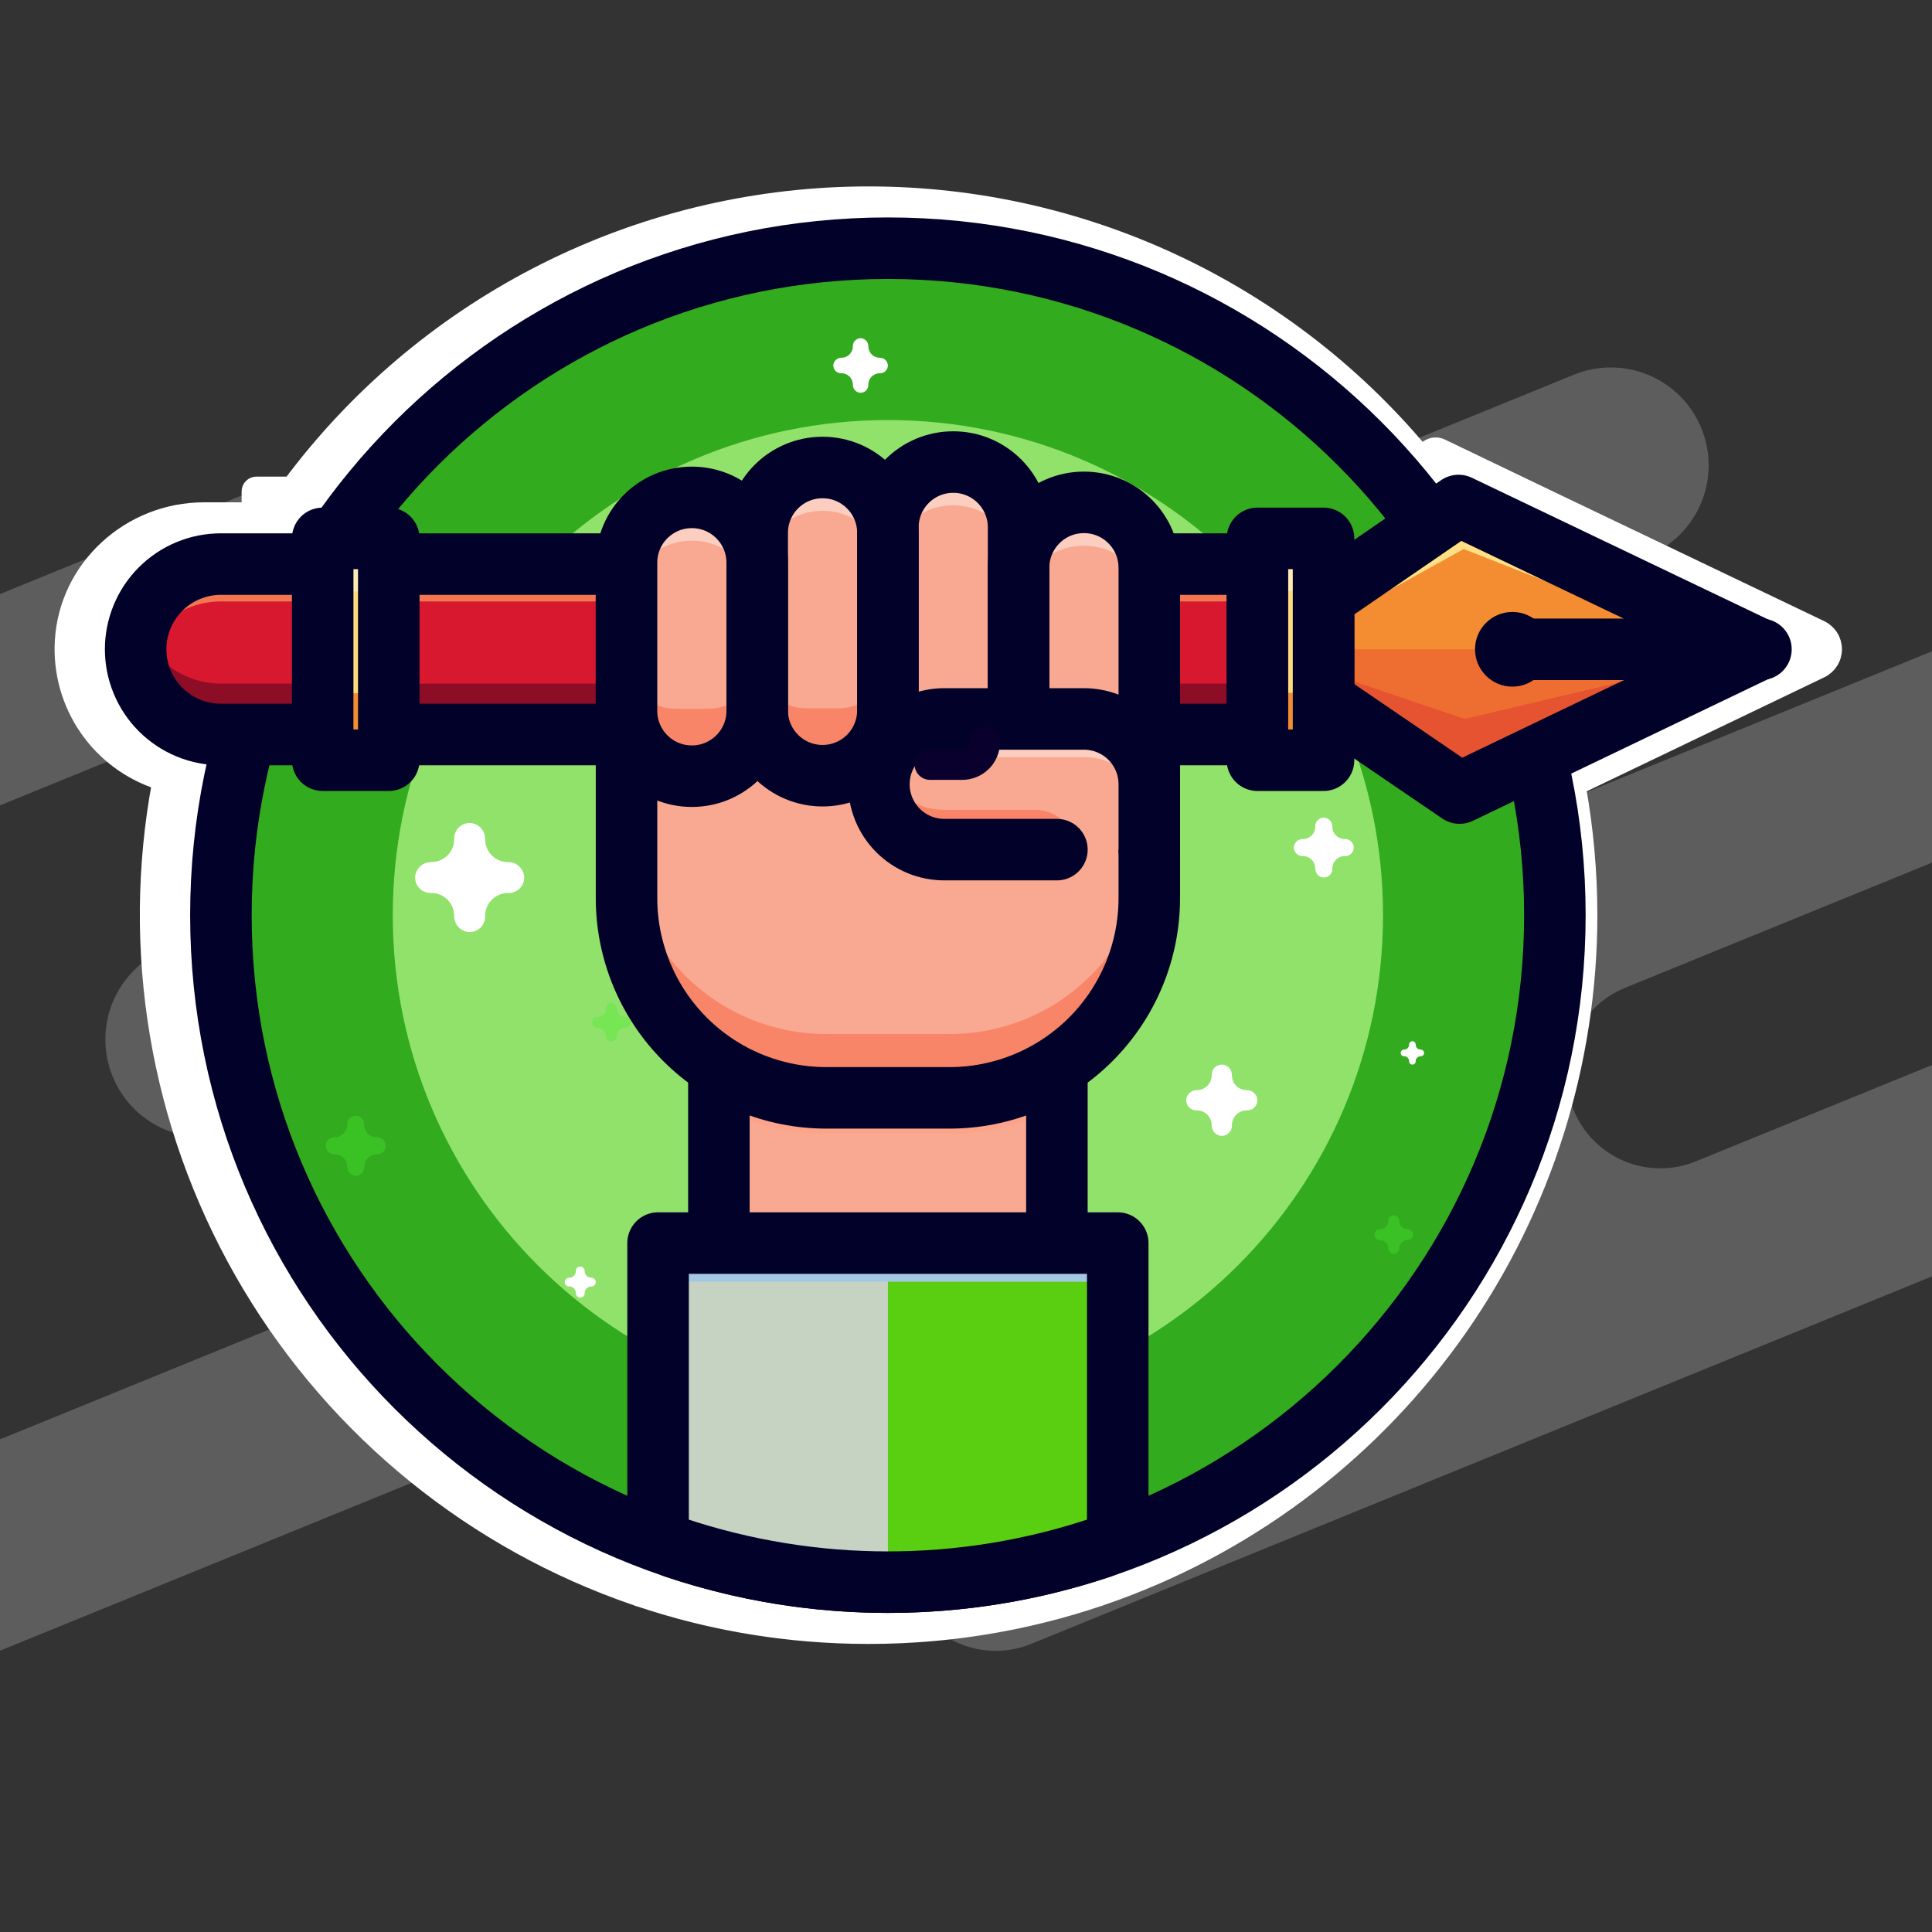 <?xml version="1.0" encoding="UTF-8" standalone="no"?>
<!-- Created with Inkscape (http://www.inkscape.org/) -->

<svg
   width="400"
   height="400"
   viewBox="0 0 400 400"
   version="1.1"
   id="svg5"
   xmlns="http://www.w3.org/2000/svg"
   xmlns:svg="http://www.w3.org/2000/svg">
  <rect x="0" y="0" width="400" height="400" fill="#333333" stroke="none"/>
  <defs
     id="defs2" />
  <g
     id="layer1"
     style="display:inline">
    <g
       style="fill:none"
       id="g2616"
       transform="matrix(1.592,0,0,1.592,-72,38.598)">
      <g
         style="mix-blend-mode:overlay"
         opacity="0.21"
         id="g2375">
        <path
           d="m 341.097,56.577 -0.406,-0.996 c -0.604,-1.482 -1.495,-2.83 -2.62,-3.968 -1.126,-1.138 -2.465,-2.043 -3.94,-2.663 -1.475,-0.62 -3.058,-0.944 -4.659,-0.953 -1.6,-0.009 -3.187,0.298 -4.669,0.903 l -120.4,49.115 c -3.124,1.274 -6.627,1.255 -9.737,-0.053 -3.111,-1.308 -5.575,-3.798 -6.85,-6.922 -1.274,-3.124 -1.255,-6.627 0.053,-9.738 1.308,-3.111 3.798,-5.574 6.922,-6.849 l 64.73,-26.407 c 3.124,-1.275 5.614,-3.739 6.922,-6.849 1.308,-3.11 1.327,-6.613 0.053,-9.737 -1.275,-3.124 -3.739,-5.614 -6.849,-6.922 -3.111,-1.308 -6.613,-1.327 -9.738,-0.053 l -118.58,48.37 c -3.124,1.274 -6.626,1.255 -9.737,-0.053 -3.11,-1.308 -5.574,-3.798 -6.849,-6.922 -1.274,-3.124 -1.255,-6.627 0.053,-9.738 1.308,-3.111 3.797,-5.574 6.922,-6.849 l 31.113,-12.692 c 3.124,-1.275 5.614,-3.739 6.922,-6.849 1.308,-3.111 1.327,-6.613 0.052,-9.738 -1.275,-3.124 -3.738,-5.614 -6.849,-6.922 -3.11,-1.308 -6.613,-1.327 -9.737,-0.053 L 9.369,67.639 c -3.124,1.275 -5.614,3.739 -6.922,6.849 -1.308,3.11 -1.327,6.613 -0.053,9.737 1.275,3.124 3.739,5.614 6.849,6.922 3.11,1.308 6.613,1.327 9.737,0.053 L 71.841,69.636 c 3.124,-1.274 6.627,-1.255 9.737,0.053 3.111,1.308 5.574,3.798 6.849,6.922 1.274,3.124 1.255,6.627 -0.053,9.737 -1.308,3.11 -3.798,5.574 -6.922,6.849 l -14.608,5.959 c -3.124,1.275 -5.614,3.739 -6.922,6.849 -1.308,3.111 -1.327,6.613 -0.053,9.738 1.275,3.124 3.738,5.614 6.849,6.922 3.111,1.308 6.613,1.327 9.738,0.052 L 133.204,99.567 c 3.124,-1.274 6.627,-1.255 9.737,0.053 3.111,1.308 5.574,3.798 6.849,6.922 1.274,3.125 1.255,6.627 -0.053,9.737 -1.308,3.111 -3.797,5.574 -6.921,6.85 L 7.917,178.168 c -3.124,1.275 -5.614,3.739 -6.922,6.849 -1.308,3.111 -1.327,6.613 -0.053,9.737 1.275,3.125 3.739,5.614 6.849,6.922 3.11,1.308 6.613,1.327 9.737,0.053 L 199.673,127.431 c 1.482,-0.604 3.068,-0.911 4.669,-0.902 1.6,0.008 3.183,0.332 4.659,0.952 1.475,0.621 2.813,1.526 3.939,2.664 1.126,1.137 2.016,2.486 2.62,3.968 0.605,1.482 0.912,3.068 0.903,4.669 -0.009,1.6 -0.332,3.183 -0.953,4.658 -0.62,1.476 -1.525,2.814 -2.663,3.94 -1.138,1.126 -2.486,2.016 -3.968,2.62 l -39.174,15.979 c -1.482,0.605 -2.83,1.495 -3.968,2.621 -1.138,1.125 -2.043,2.464 -2.663,3.939 -0.621,1.476 -0.944,3.059 -0.953,4.659 -0.009,1.601 0.298,3.187 0.903,4.669 l 0.406,0.996 c 0.604,1.482 1.495,2.831 2.62,3.968 1.126,1.138 2.464,2.043 3.94,2.663 1.475,0.621 3.058,0.945 4.658,0.953 1.601,0.009 3.187,-0.298 4.669,-0.902 L 306.3,137.744 c 1.482,-0.604 2.83,-1.495 3.968,-2.62 1.138,-1.126 2.043,-2.464 2.663,-3.94 0.62,-1.475 0.944,-3.058 0.953,-4.658 0.008,-1.601 -0.298,-3.187 -0.903,-4.669 l -0.406,-0.996 c -0.604,-1.482 -1.495,-2.831 -2.62,-3.969 -1.126,-1.137 -2.464,-2.042 -3.94,-2.663 -1.475,-0.62 -3.058,-0.944 -4.658,-0.953 -1.601,-0.008 -3.187,0.299 -4.669,0.903 l -30.929,12.617 c -1.482,0.604 -3.068,0.911 -4.669,0.902 -1.6,-0.008 -3.183,-0.332 -4.658,-0.952 -1.476,-0.621 -2.814,-1.526 -3.94,-2.664 -1.125,-1.137 -2.016,-2.486 -2.62,-3.968 -0.605,-1.481 -0.911,-3.068 -0.903,-4.668 0.009,-1.601 0.333,-3.184 0.953,-4.659 0.621,-1.475 1.526,-2.814 2.663,-3.939 1.138,-1.126 2.487,-2.016 3.968,-2.621 l 77.863,-31.763 c 1.482,-0.604 2.83,-1.495 3.968,-2.62 1.138,-1.125 2.043,-2.464 2.663,-3.939 0.62,-1.475 0.944,-3.058 0.953,-4.659 0.008,-1.6 -0.298,-3.187 -0.903,-4.669 z"
           fill="#ffffff"
           id="path2373" />
      </g>
      <path
         d="m 158.187,188.55 c -0.684,0 -1.365,-0.008 -2.045,-0.023 l -0.983,-0.03 c -0.346,-0.01 -0.692,-0.022 -1.037,-0.035 l -1.326,-0.069 -0.689,-0.04 -1.369,-0.098 -0.634,-0.052 c -0.311,-0.027 -0.953,-0.088 -0.953,-0.088 l -0.583,-0.054 -1.534,-0.172 c -0.206,-0.024 -0.41,-0.047 -0.618,-0.074 0,0 -0.958,-0.126 -1.211,-0.161 -0.304,-0.042 -0.623,-0.088 -0.942,-0.136 l -0.505,-0.074 -0.519,-0.083 c -0.376,-0.059 -0.747,-0.124 -1.118,-0.188 l -0.558,-0.094 -0.239,-0.045 c -0.422,-0.077 -0.8,-0.151 -1.177,-0.224 l -0.938,-0.185 c -0.303,-0.062 -0.586,-0.124 -0.865,-0.185 l -1.183,-0.261 c 0,0 -1.539,-0.365 -1.667,-0.398 l -1.868,-0.484 -1.894,-0.535 c 0,0 -1.407,-0.425 -1.574,-0.477 0,0 -1.557,-0.503 -1.695,-0.548 l -0.323,-0.091 -0.176,-0.079 -0.041,-0.014 c -0.411,-0.14 -0.815,-0.284 -1.219,-0.428 l -0.302,-0.108 c -0.18,-0.063 -0.36,-0.126 -0.54,-0.192 C 105.051,175.162 87.624,160.38 76.668,141.098 65.713,121.816 61.936,99.278 66.008,77.477 62.163,76.264 58.833,73.806 56.541,70.489 54.25,67.173 53.128,63.188 53.353,59.163 c 0.538,-9.643 8.742,-17.081 18.403,-17.081 h 5.892 v -2.418 c 0,-0.246 0.098,-0.481 0.271,-0.655 0.174,-0.174 0.409,-0.271 0.655,-0.271 h 4.423 C 91.456,27.387 102.374,18.099 114.934,11.57 127.493,5.041 141.367,1.441 155.516,1.038 c 14.15,-0.403 28.206,2.403 41.116,8.207 12.911,5.804 24.339,14.456 33.429,25.306 l 0.88,-0.6 c 0.255,-0.174 0.552,-0.278 0.861,-0.301 0.308,-0.023 0.618,0.035 0.897,0.168 l 14.432,6.926 34.913,16.697 c 0.517,0.248 0.954,0.638 1.26,1.124 0.305,0.486 0.468,1.048 0.468,1.621 0,0.574 -0.161,1.136 -0.466,1.622 -0.305,0.486 -0.741,0.876 -1.258,1.125 l -31.578,15.154 c 0.991,5.507 1.49,11.091 1.491,16.687 0,19.203 -5.893,37.944 -16.885,53.691 -10.991,15.748 -26.55,27.742 -44.576,34.364 -0.166,0.062 -0.34,0.123 -0.514,0.184 l -0.313,0.11 c -0.404,0.145 -0.809,0.289 -1.215,0.428 l -0.042,0.014 -0.167,0.074 -0.311,0.088 -1.696,0.549 c -0.194,0.059 -0.744,0.226 -0.744,0.226 l -0.836,0.253 -0.469,0.135 c -0.28,0.081 -0.556,0.157 -0.832,0.235 l -0.574,0.162 -1.929,0.5 c -0.102,0.026 -1.876,0.445 -1.876,0.445 l -0.942,0.205 c -0.285,0.063 -0.57,0.125 -0.856,0.184 l -0.95,0.187 c -0.387,0.075 -0.762,0.148 -1.145,0.217 l -0.271,0.052 -0.556,0.094 c -0.383,0.066 -0.754,0.129 -1.127,0.189 l -0.496,0.079 -0.533,0.079 c -0.316,0.048 -0.634,0.094 -0.954,0.137 -0.238,0.034 -1.211,0.162 -1.211,0.162 -0.19,0.024 -0.776,0.092 -0.776,0.092 -0.286,0.033 -1.337,0.15 -1.337,0.15 l -0.688,0.063 c -0.276,0.026 -0.564,0.054 -0.852,0.079 l -0.652,0.054 -1.355,0.097 -1.63,0.09 -0.395,0.019 c -0.352,0.014 -0.699,0.025 -1.045,0.035 l -1.023,0.031 c -0.637,0.013 -1.318,0.022 -2.001,0.022 z"
         fill="#ffffff"
         id="path2377" />
      <path
         d="m 158.187,188.55 c -0.684,0 -1.365,-0.008 -2.045,-0.023 l -0.983,-0.03 c -0.346,-0.01 -0.692,-0.022 -1.037,-0.035 l -1.326,-0.069 -0.689,-0.04 -1.369,-0.098 -0.634,-0.052 c -0.311,-0.027 -0.953,-0.088 -0.953,-0.088 l -0.583,-0.054 -1.534,-0.172 c -0.206,-0.024 -0.41,-0.047 -0.618,-0.074 0,0 -0.958,-0.126 -1.211,-0.161 -0.304,-0.042 -0.623,-0.088 -0.942,-0.136 l -0.505,-0.074 -0.519,-0.083 c -0.376,-0.059 -0.747,-0.124 -1.118,-0.188 l -0.558,-0.094 -0.239,-0.045 c -0.422,-0.077 -0.8,-0.151 -1.177,-0.224 l -0.938,-0.185 c -0.303,-0.062 -0.586,-0.124 -0.865,-0.185 l -1.183,-0.261 c 0,0 -1.539,-0.365 -1.667,-0.398 l -1.868,-0.484 -1.894,-0.535 c 0,0 -1.407,-0.425 -1.574,-0.477 0,0 -1.557,-0.503 -1.695,-0.548 l -0.323,-0.091 -0.176,-0.079 -0.041,-0.014 c -0.411,-0.14 -0.815,-0.284 -1.219,-0.428 l -0.302,-0.108 c -0.18,-0.063 -0.36,-0.126 -0.54,-0.192 C 105.051,175.162 87.624,160.38 76.668,141.098 65.713,121.816 61.936,99.278 66.008,77.478 62.163,76.264 58.833,73.806 56.541,70.489 54.25,67.173 53.128,63.188 53.353,59.163 c 0.538,-9.643 8.742,-17.081 18.403,-17.081 h 5.892 v -2.418 c 0,-0.246 0.098,-0.481 0.271,-0.655 0.174,-0.174 0.409,-0.271 0.655,-0.271 h 4.423 C 91.456,27.387 102.374,18.099 114.934,11.57 127.493,5.041 141.367,1.441 155.516,1.038 c 14.15,-0.403 28.206,2.403 41.116,8.207 12.911,5.804 24.339,14.456 33.429,25.306 l 0.88,-0.6 c 0.255,-0.174 0.552,-0.278 0.861,-0.301 0.308,-0.023 0.618,0.035 0.897,0.168 l 14.432,6.926 34.913,16.697 c 0.517,0.248 0.954,0.638 1.26,1.124 0.305,0.486 0.468,1.048 0.468,1.621 0,0.574 -0.161,1.136 -0.466,1.622 -0.305,0.486 -0.741,0.876 -1.258,1.125 l -31.578,15.154 c 0.991,5.507 1.49,11.091 1.491,16.687 0,19.203 -5.893,37.944 -16.885,53.691 -10.991,15.748 -26.55,27.742 -44.576,34.364 -0.166,0.062 -0.34,0.123 -0.514,0.184 l -0.313,0.11 c -0.404,0.145 -0.809,0.289 -1.215,0.428 l -0.042,0.014 -0.167,0.074 -0.311,0.088 -1.696,0.549 c -0.194,0.059 -0.744,0.226 -0.744,0.226 l -0.836,0.253 -0.469,0.135 c -0.28,0.081 -0.556,0.157 -0.832,0.235 l -0.574,0.162 -1.929,0.5 c -0.102,0.026 -1.876,0.445 -1.876,0.445 l -0.942,0.205 c -0.285,0.063 -0.57,0.125 -0.856,0.185 l -0.95,0.186 c -0.387,0.075 -0.762,0.148 -1.145,0.217 l -0.271,0.052 -0.556,0.094 c -0.383,0.066 -0.754,0.129 -1.127,0.189 l -0.496,0.079 -0.533,0.079 c -0.316,0.048 -0.634,0.094 -0.954,0.137 -0.238,0.034 -1.211,0.162 -1.211,0.162 -0.19,0.024 -0.776,0.092 -0.776,0.092 -0.286,0.033 -1.337,0.15 -1.337,0.15 l -0.688,0.063 c -0.276,0.026 -0.564,0.054 -0.852,0.079 l -0.652,0.054 -1.355,0.097 -1.63,0.09 -0.395,0.019 c -0.352,0.014 -0.699,0.025 -1.045,0.035 l -1.023,0.031 c -0.637,0.013 -1.318,0.022 -2.001,0.022 z"
         stroke="#ffffff"
         stroke-width="2"
         stroke-linecap="round"
         stroke-linejoin="round"
         id="path2379" />
      <path
         d="m 246.712,47.086 -11.697,-5.613 -3.822,2.606 C 223.054,32.78 212.316,23.607 199.885,17.334 187.453,11.062 173.695,7.873 159.772,8.039 145.849,8.205 132.17,11.72 119.892,18.287 107.614,24.855 97.097,34.281 89.23,45.77 h -1.928 v 2.938 c -0.084,0.135 -0.169,0.27 -0.253,0.405 H 74.059 c -1.455,10e-5 -2.896,0.287 -4.241,0.844 -1.345,0.557 -2.566,1.373 -3.595,2.402 -1.029,1.029 -1.845,2.251 -2.402,3.595 -0.557,1.345 -0.843,2.786 -0.843,4.241 2e-4,2.939 1.168,5.757 3.246,7.835 2.078,2.078 4.896,3.245 7.835,3.246 h 3.23 c -5.895,21.032 -3.649,43.513 6.289,62.963 9.939,19.451 26.84,34.443 47.338,41.989 0.229,0.085 0.461,0.163 0.691,0.246 0.397,0.142 0.795,0.284 1.195,0.42 0.111,0.038 0.221,0.076 0.332,0.113 l 0.012,0.005 c 0.252,0.085 0.506,0.164 0.762,0.247 0.234,0.076 0.469,0.154 0.703,0.228 0.089,0.028 0.176,0.059 0.267,0.084 0.22,0.07 0.441,0.134 0.662,0.202 l 0.163,0.049 c 0.21,0.064 0.42,0.129 0.631,0.191 0.14,0.041 0.281,0.081 0.422,0.121 0.256,0.074 0.513,0.145 0.77,0.217 l 0.161,0.045 c 0.128,0.035 0.256,0.073 0.386,0.109 0.2,0.054 0.402,0.104 0.603,0.157 0.256,0.067 0.512,0.134 0.769,0.199 0.127,0.033 0.253,0.067 0.38,0.098 0.16,0.04 0.321,0.077 0.482,0.118 l 0.41,0.098 c 0.213,0.05 0.426,0.103 0.64,0.152 l 0.231,0.053 c 0.226,0.051 0.454,0.098 0.68,0.147 0.322,0.071 0.645,0.143 0.968,0.21 l 0.219,0.043 c 0.219,0.045 0.439,0.085 0.659,0.129 0.352,0.068 0.7,0.136 1.055,0.2 0.086,0.015 0.171,0.033 0.256,0.049 0.138,0.025 0.277,0.045 0.415,0.069 l 0.109,0.018 c 0.343,0.06 0.687,0.119 1.031,0.176 0.157,0.025 0.313,0.051 0.469,0.075 0.156,0.024 0.322,0.048 0.482,0.072 0.291,0.043 0.582,0.085 0.873,0.125 0.229,0.032 0.459,0.063 0.689,0.093 0.143,0.019 0.286,0.038 0.429,0.059 0.241,0.03 0.482,0.058 0.723,0.085 0.27,0.031 0.539,0.063 0.809,0.091 0.149,0.016 0.297,0.034 0.445,0.049 0.108,0.012 0.216,0.02 0.324,0.03 0.093,0.01 0.187,0.017 0.28,0.027 0.268,0.025 0.536,0.051 0.805,0.074 0.202,0.017 0.404,0.034 0.608,0.05 0.196,0.015 0.392,0.029 0.586,0.043 0.222,0.016 0.443,0.033 0.665,0.047 0.266,0.017 0.532,0.031 0.8,0.045 0.209,0.012 0.418,0.024 0.628,0.034 0.148,0.007 0.293,0.015 0.443,0.021 0.357,0.016 0.715,0.026 1.073,0.037 0.196,0.006 0.39,0.014 0.586,0.019 l 0.221,0.005 c 0.629,0.014 1.26,0.021 1.891,0.021 0.631,0.001 1.262,-0.006 1.891,-0.021 l 0.22,-0.005 c 0.196,-0.005 0.391,-0.013 0.586,-0.019 0.358,-0.011 0.716,-0.021 1.073,-0.037 l 0.443,-0.021 c 0.21,-0.01 0.419,-0.022 0.629,-0.034 0.266,-0.014 0.534,-0.028 0.8,-0.045 0.222,-0.014 0.443,-0.031 0.664,-0.047 0.197,-0.014 0.394,-0.028 0.586,-0.043 0.193,-0.015 0.406,-0.033 0.609,-0.05 0.268,-0.023 0.536,-0.049 0.803,-0.074 0.094,-0.01 0.188,-0.017 0.281,-0.027 0.108,-0.01 0.216,-0.018 0.324,-0.03 0.148,-0.015 0.293,-0.033 0.444,-0.049 0.271,-0.028 0.541,-0.058 0.81,-0.091 0.241,-0.028 0.483,-0.055 0.723,-0.085 0.144,-0.018 0.286,-0.038 0.429,-0.059 0.23,-0.03 0.46,-0.058 0.689,-0.093 0.291,-0.039 0.582,-0.081 0.873,-0.125 0.161,-0.024 0.322,-0.047 0.482,-0.072 0.161,-0.025 0.313,-0.05 0.469,-0.075 0.345,-0.055 0.689,-0.114 1.033,-0.176 l 0.107,-0.018 c 0.138,-0.024 0.278,-0.044 0.416,-0.069 0.085,-0.016 0.17,-0.034 0.256,-0.049 0.351,-0.064 0.703,-0.132 1.055,-0.2 0.219,-0.044 0.44,-0.084 0.659,-0.129 l 0.219,-0.043 c 0.324,-0.067 0.644,-0.139 0.968,-0.21 0.226,-0.049 0.454,-0.096 0.68,-0.147 l 0.231,-0.053 c 0.214,-0.049 0.426,-0.102 0.639,-0.152 0.138,-0.033 0.275,-0.065 0.41,-0.098 0.161,-0.039 0.322,-0.075 0.482,-0.118 0.127,-0.031 0.253,-0.065 0.381,-0.098 0.256,-0.065 0.512,-0.132 0.769,-0.199 0.201,-0.053 0.402,-0.103 0.603,-0.157 0.129,-0.036 0.256,-0.074 0.385,-0.109 l 0.161,-0.045 c 0.257,-0.072 0.514,-0.143 0.771,-0.217 0.14,-0.04 0.281,-0.08 0.422,-0.121 0.211,-0.062 0.42,-0.127 0.63,-0.191 l 0.163,-0.049 c 0.221,-0.068 0.442,-0.132 0.662,-0.202 0.09,-0.027 0.176,-0.058 0.267,-0.084 0.235,-0.074 0.469,-0.152 0.7,-0.228 0.254,-0.083 0.508,-0.162 0.762,-0.247 l 0.012,-0.005 c 0.111,-0.037 0.222,-0.075 0.333,-0.113 0.4,-0.136 0.797,-0.278 1.194,-0.42 0.231,-0.083 0.463,-0.161 0.692,-0.246 20.021,-7.367 36.629,-21.846 46.658,-40.676 10.028,-18.829 12.775,-40.691 7.716,-61.415 l 29.05,-13.941 z"
         fill="#ffffff"
         id="path2381" />
      <path
         d="m 160.696,181.516 c 47.906,0 86.742,-38.835 86.742,-86.741 0,-47.906 -38.836,-86.742 -86.742,-86.742 -47.906,0 -86.741,38.836 -86.741,86.742 0,47.906 38.835,86.741 86.741,86.741 z"
         fill="#33ab1f"
         id="path2383" />
      <path
         d="m 160.696,159.166 c 35.562,0 64.391,-28.829 64.391,-64.391 0,-35.562 -28.829,-64.391 -64.391,-64.391 -35.562,0 -64.391,28.829 -64.391,64.391 0,35.562 28.829,64.391 64.391,64.391 z"
         fill="#90e26a"
         id="path2385" />
      <path
         d="m 160.696,181.516 c 47.906,0 86.742,-38.835 86.742,-86.741 0,-47.906 -38.836,-86.742 -86.742,-86.742 -47.906,0 -86.741,38.836 -86.741,86.742 0,47.906 38.835,86.741 86.741,86.741 z"
         stroke="#020129"
         stroke-width="8"
         stroke-linecap="round"
         stroke-linejoin="round"
         id="path2387" />
      <path
         d="M 73.948,49.115 H 208.758 V 71.276 H 73.948 c -1.455,0 -2.896,-0.287 -4.24,-0.844 -1.344,-0.557 -2.566,-1.373 -3.595,-2.402 -1.029,-1.029 -1.845,-2.251 -2.402,-3.595 -0.557,-1.344 -0.844,-2.785 -0.844,-4.24 0,-1.455 0.287,-2.896 0.844,-4.24 0.557,-1.344 1.373,-2.566 2.402,-3.595 1.029,-1.029 2.251,-1.845 3.595,-2.402 1.344,-0.557 2.785,-0.844 4.24,-0.844 z"
         fill="#d7182e"
         id="path2389" />
      <path
         opacity="0.93"
         d="m 63.37,56.888 c -0.334,1.071 -0.504,2.186 -0.503,3.307 0,1.455 0.287,2.896 0.844,4.24 0.557,1.344 1.373,2.566 2.402,3.595 1.029,1.029 2.251,1.845 3.595,2.402 1.344,0.557 2.785,0.843 4.24,0.843 H 208.758 V 64.661 H 73.948 c -2.361,-2e-4 -4.661,-0.754 -6.563,-2.152 -1.903,-1.398 -3.309,-3.368 -4.014,-5.621 z"
         fill="#890c27"
         id="path2391" />
      <path
         opacity="0.67"
         d="m 73.948,49.115 c -1.455,0 -2.896,0.287 -4.24,0.844 -1.344,0.557 -2.566,1.373 -3.595,2.402 -1.029,1.029 -1.845,2.25 -2.402,3.595 -0.557,1.344 -0.844,2.785 -0.844,4.24 0.002,0.817 0.094,1.631 0.276,2.428 0.551,-2.455 1.921,-4.649 3.885,-6.222 1.964,-1.573 4.405,-2.43 6.921,-2.431 H 208.758 v -4.856 z"
         fill="#ffa663"
         id="path2393" />
      <path
         d="M 73.948,49.115 H 208.758 V 71.276 H 73.948 c -1.455,0 -2.896,-0.287 -4.24,-0.844 -1.344,-0.557 -2.566,-1.373 -3.595,-2.402 -1.029,-1.029 -1.845,-2.251 -2.402,-3.595 -0.557,-1.344 -0.844,-2.785 -0.844,-4.24 0,-1.455 0.287,-2.896 0.844,-4.24 0.557,-1.344 1.373,-2.566 2.402,-3.595 1.029,-1.029 2.251,-1.845 3.595,-2.402 1.344,-0.557 2.785,-0.844 4.24,-0.844 z"
         stroke="#020129"
         stroke-width="8"
         stroke-linecap="round"
         stroke-linejoin="round"
         id="path2395" />
      <path
         d="m 217.352,45.77 h -8.596 v 28.851 h 8.596 z"
         fill="#ffdc7b"
         id="path2397" />
      <path
         opacity="0.43"
         d="m 217.352,45.72 h -8.596 v 6.89 h 8.596 z"
         fill="#ffffff"
         id="path2399" />
      <path
         d="m 217.352,65.852 h -8.596 v 8.818 h 8.596 z"
         fill="#f48d31"
         id="path2401" />
      <path
         d="m 217.352,45.77 h -8.596 v 28.851 h 8.596 z"
         stroke="#020129"
         stroke-width="8"
         stroke-linecap="round"
         stroke-linejoin="round"
         id="path2403" />
      <path
         d="m 95.787,45.77 h -8.596 v 28.851 h 8.596 z"
         fill="#ffdc7b"
         id="path2405" />
      <path
         opacity="0.43"
         d="m 95.787,45.77 h -8.596 v 6.89 h 8.596 z"
         fill="#ffffff"
         id="path2407" />
      <path
         d="m 95.787,65.903 h -8.596 v 8.818 h 8.596 z"
         fill="#f48d31"
         id="path2409" />
      <path
         d="m 95.787,45.77 h -8.596 v 28.851 h 8.596 z"
         stroke="#020129"
         stroke-width="8"
         stroke-linecap="round"
         stroke-linejoin="round"
         id="path2411" />
      <path
         d="m 217.385,66.859 17.658,12.037 38.97,-18.701 -39.103,-18.701 -17.525,12.038 z"
         fill="#f48d31"
         id="path2413" />
      <path
         d="m 217.385,66.859 17.657,12.037 38.971,-18.701 h -56.628 z"
         fill="#ee6e31"
         id="path2415" />
      <path
         d="m 217.385,63.048 18.331,6.204 38.297,-9.057 -38.97,18.701 -17.658,-12.037 z"
         fill="#e65331"
         id="path2417" />
      <path
         d="m 217.247,57.321 18.331,-10.164 33.244,13.038 -33.918,-18.723 -17.657,12.037 z"
         fill="#ffe085"
         id="path2419" />
      <path
         d="m 217.385,66.859 17.658,12.037 38.97,-18.701 -39.103,-18.701 -17.525,12.038 z"
         stroke="#020129"
         stroke-width="8"
         stroke-linecap="round"
         stroke-linejoin="round"
         id="path2421" />
      <path
         d="M 274.236,60.195 H 241.415"
         stroke="#020129"
         stroke-width="8"
         stroke-linecap="round"
         stroke-linejoin="round"
         id="path2423" />
      <path
         d="m 241.91,65.052 c 2.682,0 4.856,-2.174 4.856,-4.856 0,-2.682 -2.174,-4.856 -4.856,-4.856 -2.682,0 -4.856,2.174 -4.856,4.856 0,2.682 2.174,4.856 4.856,4.856 z"
         fill="#020129"
         id="path2425" />
      <path
         d="m 182.675,99.108 h -43.957 v 76.618 h 43.957 z"
         fill="#ffa183"
         id="path2427" />
      <path
         d="m 182.675,99.108 h -43.957 v 76.618 h 43.957 z"
         fill="#f9a991"
         id="path2429" />
      <g
         style="mix-blend-mode:multiply"
         opacity="0.58"
         id="g2433">
        <path
           d="m 138.72,119.84 c 4.32,2.224 9.109,3.383 13.968,3.38 h 16.02 c 4.859,0.003 9.648,-1.156 13.969,-3.38 V 99.108 H 138.72 Z"
           fill="#ffa183"
           id="path2431" />
      </g>
      <path
         d="m 182.675,99.108 h -43.957 v 76.618 h 43.957 z"
         stroke="#020129"
         stroke-width="8"
         stroke-linecap="round"
         stroke-linejoin="round"
         id="path2435" />
      <path
         d="m 126.705,53.428 h 67.986 v 39.12 c 0,6.891 -2.737,13.5 -7.61,18.373 -4.873,4.872 -11.482,7.61 -18.373,7.61 h -16.022 c -6.891,-0.001 -13.499,-2.738 -18.372,-7.611 -4.872,-4.873 -7.609,-11.482 -7.609,-18.372 z"
         fill="#f9a991"
         id="path2437" />
      <path
         d="m 168.706,110.232 h -16.02 c -6.891,0 -13.499,-2.738 -18.372,-7.611 -4.872,-4.873 -7.609,-11.482 -7.609,-18.372 v 8.299 c 0,3.412 0.672,6.791 1.977,9.943 1.306,3.153 3.22,6.017 5.633,8.43 2.413,2.412 5.277,4.326 8.43,5.632 3.152,1.306 6.531,1.978 9.943,1.978 h 16.02 c 3.412,0 6.791,-0.672 9.943,-1.978 3.153,-1.306 6.017,-3.219 8.43,-5.632 2.413,-2.413 4.327,-5.277 5.633,-8.43 1.305,-3.152 1.977,-6.531 1.977,-9.943 v -8.299 c 0,3.412 -0.672,6.791 -1.978,9.944 -1.306,3.153 -3.22,6.018 -5.633,8.43 -2.413,2.413 -5.277,4.327 -8.43,5.633 -3.153,1.306 -6.532,1.978 -9.944,1.977 z"
         fill="#f98568"
         id="path2439" />
      <path
         d="m 126.705,53.428 h 67.986 v 39.12 c 0,6.891 -2.737,13.5 -7.61,18.373 -4.873,4.872 -11.482,7.61 -18.373,7.61 h -16.022 c -6.891,-0.001 -13.499,-2.738 -18.372,-7.611 -4.872,-4.873 -7.609,-11.482 -7.609,-18.372 z"
         stroke="#020129"
         stroke-width="8"
         stroke-linecap="round"
         stroke-linejoin="round"
         id="path2441" />
      <path
         d="m 143.7,48.937 c 0,-4.694 -3.805,-8.498 -8.499,-8.498 -4.693,0 -8.498,3.805 -8.498,8.498 v 19.264 c 0,4.694 3.805,8.498 8.498,8.498 4.694,0 8.499,-3.805 8.499,-8.498 z"
         fill="#f9a991"
         id="path2443" />
      <path
         d="m 160.696,45.052 c 0,-4.694 -3.805,-8.498 -8.498,-8.498 -4.694,0 -8.498,3.805 -8.498,8.498 v 23.086 c 0,4.694 3.804,8.498 8.498,8.498 4.693,0 8.498,-3.805 8.498,-8.498 z"
         fill="#f9a991"
         id="path2445" />
      <path
         d="m 177.693,44.343 c 0,-4.694 -3.805,-8.498 -8.498,-8.498 -4.694,0 -8.499,3.805 -8.499,8.498 v 23.794 c 0,4.694 3.805,8.498 8.499,8.498 4.693,0 8.498,-3.805 8.498,-8.498 z"
         fill="#f9a991"
         id="path2447" />
      <path
         d="m 194.69,49.585 c 0,-4.694 -3.805,-8.498 -8.499,-8.498 -4.693,0 -8.498,3.805 -8.498,8.498 v 17.32 c 0,4.694 3.805,8.498 8.498,8.498 4.694,0 8.499,-3.805 8.499,-8.498 z"
         fill="#f9a991"
         id="path2449" />
      <path
         d="m 137.335,67.932 h -4.268 c -0.836,-3e-4 -1.664,-0.165 -2.436,-0.485 -0.772,-0.32 -1.473,-0.789 -2.064,-1.381 -0.591,-0.591 -1.06,-1.293 -1.379,-2.066 -0.32,-0.772 -0.484,-1.6 -0.483,-2.436 v 6.637 c 0,2.254 0.895,4.415 2.489,6.009 1.594,1.594 3.755,2.489 6.009,2.489 2.254,0 4.416,-0.895 6.009,-2.489 1.594,-1.594 2.489,-3.755 2.489,-6.009 v -6.637 c 0.001,0.836 -0.164,1.664 -0.483,2.437 -0.32,0.773 -0.789,1.475 -1.38,2.066 -0.591,0.591 -1.293,1.06 -2.066,1.38 -0.773,0.32 -1.601,0.484 -2.437,0.484 z"
         fill="#f98568"
         id="path2451" />
      <path
         d="m 154.332,67.865 h -4.269 c -1.687,-5e-4 -3.305,-0.671 -4.498,-1.865 -1.193,-1.193 -1.864,-2.812 -1.864,-4.499 v 6.636 c 0,2.254 0.896,4.415 2.49,6.009 1.593,1.594 3.755,2.489 6.009,2.489 2.254,0 4.415,-0.895 6.009,-2.489 1.594,-1.594 2.489,-3.755 2.489,-6.009 v -6.636 c 0,0.836 -0.165,1.664 -0.485,2.436 -0.32,0.772 -0.788,1.474 -1.38,2.065 -0.591,0.591 -1.293,1.06 -2.065,1.379 -0.772,0.32 -1.6,0.484 -2.436,0.484 z"
         fill="#f98568"
         id="path2453" />
      <g
         style="mix-blend-mode:multiply"
         opacity="0.58"
         id="g2457">
        <path
           d="m 171.329,67.865 h -4.269 c -1.687,-5e-4 -3.306,-0.671 -4.499,-1.865 -1.193,-1.193 -1.863,-2.812 -1.863,-4.499 v 6.636 c 0,2.254 0.895,4.415 2.489,6.009 1.594,1.594 3.755,2.489 6.009,2.489 2.254,0 4.416,-0.895 6.01,-2.489 1.593,-1.594 2.489,-3.755 2.489,-6.009 v -6.636 c 0,0.836 -0.165,1.664 -0.485,2.436 -0.32,0.772 -0.789,1.474 -1.38,2.065 -0.591,0.591 -1.293,1.06 -2.065,1.379 -0.773,0.32 -1.6,0.484 -2.436,0.484 z"
           fill="#ffa183"
           id="path2455" />
      </g>
      <g
         style="mix-blend-mode:multiply"
         opacity="0.58"
         id="g2461">
        <path
           d="m 188.325,66.632 h -4.268 c -1.688,-4e-4 -3.306,-0.671 -4.499,-1.865 -1.193,-1.194 -1.863,-2.812 -1.863,-4.5 v 6.636 c 0,2.254 0.895,4.415 2.489,6.009 1.594,1.594 3.755,2.489 6.009,2.489 2.254,0 4.416,-0.895 6.009,-2.489 1.594,-1.594 2.489,-3.755 2.489,-6.009 v -6.636 c 0,0.836 -0.164,1.664 -0.484,2.436 -0.32,0.772 -0.789,1.474 -1.38,2.065 -0.591,0.591 -1.293,1.06 -2.066,1.379 -0.772,0.32 -1.6,0.484 -2.436,0.484 z"
           fill="#ffa183"
           id="path2459" />
      </g>
      <path
         opacity="0.43"
         d="m 135.203,40.439 c -2.254,0 -4.415,0.895 -6.009,2.489 -1.594,1.594 -2.489,3.755 -2.489,6.009 v 5.627 c 0,-1.116 0.22,-2.221 0.647,-3.252 0.427,-1.031 1.053,-1.968 1.842,-2.757 0.789,-0.789 1.726,-1.415 2.757,-1.842 1.031,-0.427 2.136,-0.647 3.252,-0.647 1.116,0 2.221,0.22 3.252,0.647 1.031,0.427 1.968,1.053 2.757,1.842 0.789,0.789 1.415,1.726 1.842,2.757 0.428,1.031 0.647,2.136 0.647,3.252 v -5.627 c 0,-2.254 -0.895,-4.415 -2.489,-6.009 -1.593,-1.594 -3.755,-2.489 -6.009,-2.489 z"
         fill="#ffffff"
         id="path2463" />
      <path
         opacity="0.43"
         d="m 152.2,36.553 c -2.254,0 -4.416,0.895 -6.009,2.489 -1.594,1.594 -2.49,3.755 -2.49,6.009 v 5.627 c 0,-2.254 0.896,-4.415 2.49,-6.009 1.593,-1.594 3.755,-2.489 6.009,-2.489 2.254,0 4.415,0.895 6.009,2.489 1.594,1.594 2.489,3.755 2.489,6.009 v -5.627 c 0,-2.254 -0.895,-4.415 -2.489,-6.009 -1.594,-1.594 -3.755,-2.489 -6.009,-2.489 z"
         fill="#ffffff"
         id="path2465" />
      <path
         opacity="0.43"
         d="m 169.196,35.845 c -2.254,0 -4.415,0.895 -6.009,2.489 -1.594,1.594 -2.489,3.755 -2.489,6.009 v 5.627 c 0,-2.254 0.895,-4.415 2.489,-6.009 1.594,-1.594 3.755,-2.489 6.009,-2.489 2.254,0 4.416,0.895 6.01,2.489 1.593,1.594 2.489,3.755 2.489,6.009 v -5.627 c 0,-2.254 -0.896,-4.415 -2.489,-6.009 -1.594,-1.594 -3.756,-2.489 -6.01,-2.489 z"
         fill="#ffffff"
         id="path2467" />
      <path
         opacity="0.43"
         d="m 186.193,41.089 c -2.254,0 -4.415,0.895 -6.009,2.489 -1.594,1.594 -2.489,3.755 -2.489,6.009 v 5.627 c 0,-2.254 0.895,-4.415 2.489,-6.009 1.594,-1.594 3.755,-2.489 6.009,-2.489 2.254,0 4.416,0.895 6.009,2.489 1.594,1.594 2.489,3.755 2.489,6.009 v -5.627 c 0,-2.254 -0.895,-4.415 -2.489,-6.009 -1.593,-1.594 -3.755,-2.489 -6.009,-2.489 z"
         fill="#ffffff"
         id="path2469" />
      <path
         d="m 143.7,48.937 c 0,-4.694 -3.805,-8.498 -8.499,-8.498 -4.693,0 -8.498,3.805 -8.498,8.498 v 19.264 c 0,4.694 3.805,8.498 8.498,8.498 4.694,0 8.499,-3.805 8.499,-8.498 z"
         stroke="#020129"
         stroke-width="8"
         stroke-linecap="round"
         stroke-linejoin="round"
         id="path2471" />
      <path
         d="m 160.696,45.052 c 0,-4.694 -3.805,-8.498 -8.498,-8.498 -4.694,0 -8.498,3.805 -8.498,8.498 v 23.086 c 0,4.694 3.804,8.498 8.498,8.498 4.693,0 8.498,-3.805 8.498,-8.498 z"
         stroke="#020129"
         stroke-width="8"
         stroke-linecap="round"
         stroke-linejoin="round"
         id="path2473" />
      <path
         d="m 177.693,44.343 c 0,-4.694 -3.805,-8.498 -8.498,-8.498 -4.694,0 -8.499,3.805 -8.499,8.498 v 23.794 c 0,4.694 3.805,8.498 8.499,8.498 4.693,0 8.498,-3.805 8.498,-8.498 z"
         stroke="#020129"
         stroke-width="8"
         stroke-linecap="round"
         stroke-linejoin="round"
         id="path2475" />
      <path
         d="m 194.69,49.585 c 0,-4.694 -3.805,-8.498 -8.499,-8.498 -4.693,0 -8.498,3.805 -8.498,8.498 v 17.32 c 0,4.694 3.805,8.498 8.498,8.498 4.694,0 8.499,-3.805 8.499,-8.498 z"
         stroke="#020129"
         stroke-width="8"
         stroke-linecap="round"
         stroke-linejoin="round"
         id="path2477" />
      <path
         d="m 182.677,86.249 h -14.653 c -2.254,0 -4.415,-0.895 -6.009,-2.489 -1.594,-1.594 -2.489,-3.755 -2.489,-6.009 0,-2.254 0.895,-4.415 2.489,-6.009 1.594,-1.594 3.755,-2.489 6.009,-2.489 h 18.169 c 2.254,0 4.416,0.895 6.009,2.489 1.594,1.594 2.489,3.755 2.489,6.009 v 8.498 z"
         fill="#f9a991"
         id="path2479" />
      <path
         d="m 168.024,81.079 c -1.802,-2e-4 -3.557,-0.573 -5.012,-1.636 -1.455,-1.063 -2.535,-2.561 -3.083,-4.278 -0.381,1.193 -0.494,2.455 -0.331,3.696 0.307,2.069 1.352,3.957 2.943,5.314 1.591,1.358 3.619,2.093 5.711,2.071 h 16.792 c 0,-1.371 -0.544,-2.686 -1.514,-3.656 -0.969,-0.97 -2.284,-1.514 -3.656,-1.514 z"
         fill="#f98568"
         id="path2481" />
      <path
         opacity="0.43"
         d="m 186.193,69.252 h -18.169 c -1.328,0 -2.638,0.311 -3.824,0.909 -1.186,0.598 -2.216,1.465 -3.006,2.533 -0.79,1.067 -1.32,2.305 -1.545,3.614 -0.225,1.309 -0.141,2.653 0.247,3.923 0.531,-1.742 1.608,-3.266 3.071,-4.35 1.464,-1.083 3.236,-1.668 5.057,-1.668 h 18.169 c 2.254,0 4.416,0.895 6.009,2.489 1.594,1.594 2.489,3.755 2.489,6.009 v -4.961 c 0,-2.254 -0.895,-4.415 -2.489,-6.009 -1.593,-1.594 -3.755,-2.489 -6.009,-2.489 z"
         fill="#ffffff"
         id="path2483" />
      <path
         d="m 182.677,86.249 h -14.653 c -2.254,0 -4.415,-0.895 -6.009,-2.489 -1.594,-1.594 -2.489,-3.755 -2.489,-6.009 v 0 c 0,-2.254 0.895,-4.415 2.489,-6.009 1.594,-1.594 3.755,-2.489 6.009,-2.489 h 18.169 c 2.254,0 4.416,0.895 6.009,2.489 1.594,1.594 2.489,3.755 2.489,6.009 v 8.498"
         stroke="#020129"
         stroke-width="8"
         stroke-linecap="round"
         stroke-linejoin="round"
         id="path2485" />
      <path
         d="m 166.177,75.165 h 4.178 c 0.768,0.004 1.507,-0.297 2.053,-0.837 0.547,-0.54 0.856,-1.276 0.86,-2.044 v 0"
         stroke="#0a002d"
         stroke-width="4.022"
         stroke-linecap="round"
         stroke-linejoin="round"
         id="path2487" />
      <path
         d="m 130.807,176.228 c 19.304,7.051 40.478,7.051 59.782,0 v -38.811 h -59.782 z"
         fill="#5acf12"
         id="path2489" />
      <path
         d="m 130.807,176.228 c 19.304,7.051 40.478,7.051 59.782,0 v -38.811 h -59.782 z"
         fill="#5acf12"
         id="path2491" />
      <path
         d="m 130.807,176.228 c 19.304,7.051 40.478,7.051 59.782,0 v -38.811 h -59.782 z"
         fill="#5acf12"
         id="path2493" />
      <path
         d="m 130.807,137.417 v 38.811 c 9.575,3.51 19.694,5.3 29.891,5.288 v -44.099 z"
         fill="#c6d3c3"
         id="path2495" />
      <path
         d="m 190.587,137.417 h -59.781 v 5.027 h 59.781 z"
         fill="#a4c7e2"
         id="path2497" />
      <path
         d="m 130.807,173.919 c 0.001,0.684 0.217,1.351 0.617,1.906 0.401,0.555 0.965,0.97 1.614,1.187 17.951,6.006 37.369,6.006 55.32,0 0.649,-0.217 1.213,-0.632 1.613,-1.187 0.401,-0.555 0.617,-1.222 0.618,-1.906 v -36.502 h -59.782 z"
         stroke="#020129"
         stroke-width="8"
         stroke-linecap="round"
         stroke-linejoin="round"
         id="path2499" />
      <path
         d="m 111.287,87.868 c -0.787,0 -1.542,-0.313 -2.098,-0.869 -0.557,-0.556 -0.869,-1.311 -0.869,-2.098 0.01,-0.516 -0.172,-1.018 -0.51,-1.408 -0.338,-0.39 -0.81,-0.64 -1.322,-0.702 -0.278,-0.025 -0.559,0.008 -0.824,0.098 -0.264,0.089 -0.508,0.233 -0.714,0.421 -0.206,0.189 -0.371,0.418 -0.484,0.674 -0.112,0.256 -0.171,0.532 -0.171,0.811 v 0.105 c 0,0.787 -0.312,1.542 -0.869,2.098 -0.556,0.556 -1.311,0.869 -2.098,0.869 -0.516,-0.01 -1.018,0.171 -1.408,0.51 -0.39,0.338 -0.64,0.809 -0.702,1.322 -0.025,0.278 0.008,0.559 0.098,0.824 0.089,0.265 0.233,0.508 0.421,0.714 0.189,0.206 0.418,0.371 0.674,0.484 0.256,0.113 0.532,0.171 0.812,0.171 h 0.104 c 0.787,0 1.542,0.313 2.098,0.869 0.557,0.556 0.869,1.311 0.869,2.098 -0.01,0.516 0.171,1.018 0.51,1.408 0.339,0.39 0.81,0.64 1.322,0.702 0.279,0.025 0.559,-0.008 0.824,-0.098 0.265,-0.089 0.508,-0.233 0.714,-0.421 0.206,-0.189 0.371,-0.418 0.484,-0.674 0.112,-0.256 0.17,-0.532 0.17,-0.812 v -0.104 c 0,-0.787 0.313,-1.542 0.869,-2.098 0.557,-0.556 1.312,-0.869 2.099,-0.869 h 0.105 c 0.279,-10e-5 0.555,-0.058 0.811,-0.171 0.256,-0.113 0.485,-0.278 0.674,-0.484 0.188,-0.206 0.332,-0.45 0.421,-0.714 0.089,-0.265 0.122,-0.545 0.097,-0.823 -0.062,-0.512 -0.311,-0.983 -0.701,-1.322 -0.389,-0.339 -0.89,-0.52 -1.406,-0.511 z"
         fill="#ffffff"
         id="path2501" />
      <path
         d="m 159.638,22.282 c -0.394,0 -0.771,-0.156 -1.05,-0.435 -0.278,-0.278 -0.434,-0.656 -0.434,-1.049 0.005,-0.258 -0.086,-0.509 -0.255,-0.704 -0.169,-0.195 -0.405,-0.32 -0.661,-0.351 -0.139,-0.013 -0.279,0.004 -0.412,0.049 -0.132,0.045 -0.254,0.117 -0.357,0.211 -0.103,0.094 -0.185,0.209 -0.241,0.337 -0.057,0.128 -0.086,0.266 -0.086,0.406 v 0.052 c 0,0.394 -0.156,0.771 -0.434,1.049 -0.279,0.278 -0.656,0.435 -1.05,0.435 -0.258,-0.005 -0.509,0.086 -0.703,0.255 -0.195,0.169 -0.321,0.405 -0.352,0.661 -0.012,0.139 0.004,0.28 0.049,0.412 0.045,0.133 0.116,0.254 0.211,0.357 0.094,0.103 0.209,0.186 0.337,0.242 0.128,0.056 0.266,0.086 0.406,0.086 h 0.052 c 0.393,0 0.771,0.156 1.049,0.434 0.278,0.278 0.435,0.655 0.435,1.049 -0.006,0.258 0.085,0.509 0.254,0.704 0.169,0.195 0.405,0.32 0.661,0.351 0.139,0.013 0.28,-0.004 0.412,-0.049 0.132,-0.045 0.254,-0.117 0.357,-0.211 0.103,-0.094 0.186,-0.209 0.242,-0.337 0.056,-0.128 0.085,-0.266 0.085,-0.406 v -0.052 c 0,-0.394 0.157,-0.771 0.435,-1.049 0.278,-0.278 0.656,-0.434 1.049,-0.434 h 0.052 c 0.14,0 0.278,-0.029 0.406,-0.086 0.128,-0.056 0.243,-0.139 0.337,-0.242 0.094,-0.103 0.166,-0.225 0.211,-0.357 0.044,-0.132 0.061,-0.273 0.048,-0.412 -0.031,-0.256 -0.156,-0.491 -0.35,-0.66 -0.195,-0.169 -0.445,-0.26 -0.703,-0.255 z"
         fill="#ffffff"
         id="path2503" />
      <path
         d="m 122.108,141.916 c -0.225,0 -0.44,-0.089 -0.598,-0.248 -0.159,-0.159 -0.248,-0.374 -0.248,-0.598 0.002,-0.147 -0.049,-0.29 -0.146,-0.401 -0.096,-0.112 -0.231,-0.183 -0.377,-0.201 -0.079,-0.007 -0.159,0.003 -0.234,0.028 -0.076,0.026 -0.145,0.067 -0.204,0.12 -0.059,0.054 -0.106,0.12 -0.138,0.192 -0.032,0.073 -0.049,0.152 -0.049,0.232 v 0.03 c 0,0.111 -0.022,0.221 -0.064,0.323 -0.043,0.103 -0.105,0.196 -0.183,0.275 -0.079,0.079 -0.172,0.141 -0.275,0.184 -0.103,0.042 -0.213,0.064 -0.324,0.064 -0.147,-0.003 -0.29,0.049 -0.401,0.145 -0.111,0.097 -0.182,0.231 -0.2,0.377 -0.007,0.08 0.002,0.16 0.028,0.235 0.025,0.076 0.066,0.145 0.12,0.204 0.054,0.059 0.119,0.106 0.192,0.138 0.073,0.032 0.152,0.049 0.231,0.049 h 0.03 c 0.111,0 0.221,0.021 0.324,0.064 0.103,0.043 0.196,0.105 0.275,0.183 0.078,0.079 0.14,0.172 0.183,0.275 0.042,0.103 0.064,0.213 0.064,0.324 -0.003,0.147 0.049,0.29 0.146,0.401 0.096,0.111 0.231,0.183 0.377,0.2 0.079,0.007 0.159,-0.002 0.235,-0.028 0.075,-0.025 0.144,-0.066 0.203,-0.12 0.059,-0.054 0.106,-0.119 0.138,-0.192 0.032,-0.073 0.049,-0.152 0.049,-0.231 v -0.03 c 0,-0.111 0.022,-0.221 0.064,-0.324 0.043,-0.103 0.105,-0.196 0.184,-0.275 0.078,-0.078 0.171,-0.141 0.274,-0.183 0.103,-0.043 0.213,-0.064 0.324,-0.064 h 0.03 c 0.08,-0.001 0.158,-0.017 0.231,-0.049 0.073,-0.033 0.138,-0.08 0.192,-0.138 0.054,-0.059 0.095,-0.129 0.12,-0.204 0.026,-0.076 0.035,-0.155 0.028,-0.235 -0.018,-0.146 -0.089,-0.28 -0.2,-0.377 -0.111,-0.096 -0.254,-0.148 -0.401,-0.145 z"
         fill="#ffffff"
         id="path2505" />
      <path
         d="m 229.974,112.255 c -0.169,0 -0.331,-0.067 -0.45,-0.186 -0.12,-0.12 -0.187,-0.282 -0.187,-0.451 0.002,-0.11 -0.037,-0.218 -0.11,-0.301 -0.072,-0.084 -0.173,-0.138 -0.283,-0.151 -0.06,-0.005 -0.12,0.002 -0.176,0.022 -0.057,0.019 -0.109,0.05 -0.153,0.09 -0.044,0.041 -0.079,0.09 -0.104,0.144 -0.024,0.055 -0.036,0.114 -0.036,0.174 v 0.023 c 0,0.169 -0.067,0.331 -0.187,0.45 -0.119,0.12 -0.281,0.187 -0.45,0.187 -0.111,-0.003 -0.218,0.036 -0.302,0.109 -0.084,0.073 -0.137,0.174 -0.151,0.284 -0.005,0.059 0.003,0.119 0.022,0.176 0.019,0.057 0.05,0.109 0.09,0.153 0.041,0.044 0.09,0.079 0.145,0.103 0.055,0.024 0.114,0.037 0.174,0.037 h 0.022 c 0.169,0 0.331,0.067 0.45,0.186 0.12,0.119 0.187,0.281 0.187,0.45 -0.002,0.111 0.037,0.218 0.109,0.302 0.073,0.084 0.174,0.137 0.284,0.151 0.059,0.005 0.119,-0.003 0.176,-0.022 0.056,-0.019 0.108,-0.05 0.153,-0.09 0.044,-0.041 0.079,-0.09 0.103,-0.145 0.024,-0.055 0.036,-0.114 0.036,-0.174 v -0.022 c 10e-4,-0.168 0.069,-0.33 0.188,-0.449 0.12,-0.119 0.281,-0.186 0.45,-0.186 h 0.022 c 0.06,0 0.119,-0.012 0.174,-0.036 0.055,-0.024 0.104,-0.059 0.145,-0.103 0.04,-0.045 0.071,-0.097 0.09,-0.153 0.019,-0.057 0.027,-0.117 0.022,-0.176 -0.013,-0.111 -0.067,-0.212 -0.15,-0.286 -0.084,-0.073 -0.192,-0.112 -0.303,-0.11 z"
         fill="#ffffff"
         id="path2507" />
      <path
         d="m 220.116,84.874 c -0.213,0 -0.425,-0.042 -0.622,-0.124 -0.197,-0.082 -0.376,-0.201 -0.527,-0.352 -0.151,-0.151 -0.271,-0.33 -0.352,-0.527 -0.082,-0.197 -0.124,-0.408 -0.124,-0.622 0.006,-0.282 -0.092,-0.556 -0.275,-0.77 -0.183,-0.214 -0.438,-0.354 -0.717,-0.393 -0.154,-0.016 -0.31,7e-4 -0.457,0.049 -0.147,0.048 -0.282,0.127 -0.398,0.23 -0.115,0.104 -0.206,0.23 -0.269,0.372 -0.063,0.141 -0.096,0.295 -0.096,0.449 v 0.063 c 0,0.431 -0.171,0.844 -0.476,1.149 -0.305,0.305 -0.718,0.476 -1.149,0.476 -0.282,-0.006 -0.556,0.091 -0.77,0.274 -0.215,0.183 -0.355,0.438 -0.393,0.717 -0.016,0.154 10e-4,0.31 0.049,0.457 0.048,0.147 0.126,0.283 0.23,0.398 0.103,0.115 0.23,0.207 0.372,0.27 0.141,0.063 0.294,0.095 0.449,0.095 h 0.063 c 0.431,1e-4 0.844,0.171 1.149,0.476 0.305,0.305 0.476,0.718 0.476,1.149 -0.006,0.282 0.092,0.556 0.274,0.77 0.183,0.214 0.438,0.354 0.718,0.393 0.154,0.016 0.309,-7e-4 0.456,-0.049 0.148,-0.048 0.283,-0.126 0.398,-0.23 0.115,-0.104 0.207,-0.23 0.27,-0.372 0.063,-0.141 0.096,-0.295 0.096,-0.45 v -0.059 c 0,-0.432 0.172,-0.847 0.477,-1.153 0.306,-0.306 0.721,-0.478 1.153,-0.478 h 0.059 c 0.155,0 0.308,-0.033 0.449,-0.095 0.142,-0.063 0.268,-0.155 0.372,-0.27 0.104,-0.115 0.182,-0.25 0.23,-0.398 0.048,-0.147 0.065,-0.303 0.049,-0.457 -0.039,-0.279 -0.179,-0.534 -0.393,-0.717 -0.215,-0.183 -0.489,-0.28 -0.771,-0.274 z"
         fill="#ffffff"
         id="path2509" />
      <g
         style="mix-blend-mode:overlay"
         opacity="0.59"
         id="g2515">
        <g
           style="mix-blend-mode:overlay"
           opacity="0.59"
           id="g2513">
          <path
             d="m 126.491,107.998 c -0.137,0 -0.272,-0.027 -0.399,-0.08 -0.126,-0.052 -0.241,-0.129 -0.338,-0.226 -0.097,-0.096 -0.174,-0.211 -0.227,-0.338 -0.052,-0.126 -0.079,-0.262 -0.079,-0.399 0.004,-0.181 -0.059,-0.357 -0.176,-0.495 -0.117,-0.137 -0.281,-0.227 -0.46,-0.252 -0.099,-0.01 -0.199,0.001 -0.293,0.031 -0.094,0.031 -0.181,0.081 -0.255,0.147 -0.074,0.066 -0.133,0.147 -0.173,0.238 -0.041,0.09 -0.062,0.188 -0.062,0.288 v 0.041 c 0,0.137 -0.027,0.272 -0.08,0.399 -0.052,0.126 -0.129,0.241 -0.226,0.338 -0.097,0.097 -0.211,0.174 -0.338,0.226 -0.127,0.052 -0.262,0.079 -0.399,0.079 -0.181,-0.004 -0.357,0.059 -0.495,0.176 -0.137,0.118 -0.227,0.282 -0.252,0.461 -0.01,0.099 10e-4,0.199 0.032,0.293 0.03,0.094 0.081,0.181 0.147,0.255 0.067,0.074 0.148,0.133 0.239,0.173 0.091,0.041 0.189,0.062 0.288,0.062 h 0.041 c 0.137,0 0.272,0.027 0.399,0.079 0.127,0.053 0.242,0.129 0.338,0.226 0.097,0.097 0.174,0.212 0.226,0.339 0.053,0.126 0.08,0.262 0.08,0.399 -0.004,0.181 0.058,0.357 0.176,0.494 0.117,0.138 0.281,0.227 0.46,0.252 0.099,0.01 0.198,0 0.293,-0.031 0.094,-0.03 0.181,-0.081 0.255,-0.147 0.073,-0.066 0.132,-0.147 0.173,-0.238 0.041,-0.09 0.062,-0.188 0.062,-0.287 v -0.037 c 0,-0.278 0.11,-0.544 0.307,-0.74 0.196,-0.197 0.462,-0.307 0.74,-0.307 h 0.037 c 0.099,0 0.197,-0.021 0.287,-0.062 0.091,-0.041 0.172,-0.1 0.238,-0.173 0.066,-0.074 0.116,-0.161 0.147,-0.255 0.031,-0.095 0.041,-0.194 0.031,-0.293 -0.025,-0.179 -0.114,-0.342 -0.251,-0.459 -0.137,-0.118 -0.312,-0.181 -0.493,-0.177 z"
             fill="#47ec2d"
             id="path2511" />
        </g>
      </g>
      <g
         style="mix-blend-mode:overlay"
         opacity="0.59"
         id="g2521">
        <g
           style="mix-blend-mode:overlay"
           opacity="0.59"
           id="g2519">
          <path
             d="m 228.237,135.607 c -0.277,0 -0.542,-0.11 -0.738,-0.305 -0.195,-0.196 -0.305,-0.461 -0.305,-0.738 0.004,-0.181 -0.059,-0.357 -0.176,-0.494 -0.117,-0.138 -0.281,-0.228 -0.46,-0.253 -0.099,-0.01 -0.198,0.001 -0.293,0.031 -0.094,0.031 -0.181,0.081 -0.255,0.147 -0.073,0.067 -0.132,0.148 -0.173,0.238 -0.041,0.091 -0.062,0.189 -0.062,0.288 v 0.04 c 0,0.277 -0.11,0.542 -0.306,0.738 -0.195,0.195 -0.461,0.305 -0.737,0.305 -0.181,-0.004 -0.357,0.059 -0.495,0.176 -0.137,0.117 -0.227,0.281 -0.252,0.46 -0.01,0.099 10e-4,0.199 0.031,0.293 0.031,0.094 0.081,0.181 0.147,0.255 0.067,0.074 0.148,0.133 0.238,0.173 0.091,0.041 0.189,0.062 0.288,0.062 h 0.04 c 0.277,0 0.542,0.11 0.738,0.306 0.196,0.195 0.305,0.461 0.305,0.737 -0.003,0.181 0.059,0.357 0.177,0.495 0.117,0.137 0.281,0.227 0.46,0.252 0.099,0.01 0.198,-10e-4 0.293,-0.031 0.094,-0.031 0.181,-0.081 0.254,-0.147 0.074,-0.067 0.133,-0.148 0.174,-0.238 0.04,-0.091 0.061,-0.189 0.061,-0.288 v -0.037 c 0,-0.277 0.111,-0.543 0.307,-0.74 0.196,-0.196 0.463,-0.306 0.74,-0.306 h 0.037 c 0.099,0 0.198,-0.021 0.289,-0.062 0.09,-0.04 0.172,-0.099 0.238,-0.173 0.067,-0.074 0.117,-0.161 0.148,-0.255 0.031,-0.095 0.041,-0.195 0.031,-0.293 -0.025,-0.179 -0.114,-0.342 -0.251,-0.459 -0.138,-0.117 -0.313,-0.18 -0.493,-0.177 z"
             fill="#47ec2d"
             id="path2517" />
        </g>
      </g>
      <g
         style="mix-blend-mode:overlay"
         opacity="0.59"
         id="g2527">
        <g
           style="mix-blend-mode:overlay"
           opacity="0.59"
           id="g2525">
          <path
             d="m 94.219,123.653 c -0.431,0 -0.844,-0.171 -1.149,-0.476 -0.305,-0.304 -0.476,-0.718 -0.476,-1.149 0.006,-0.282 -0.092,-0.556 -0.274,-0.77 -0.183,-0.215 -0.438,-0.355 -0.717,-0.393 -0.154,-0.016 -0.31,0 -0.457,0.048 -0.147,0.048 -0.283,0.127 -0.398,0.231 -0.115,0.103 -0.207,0.23 -0.27,0.371 -0.063,0.142 -0.096,0.295 -0.096,0.45 v 0.063 c -1e-4,0.431 -0.171,0.844 -0.476,1.149 -0.305,0.305 -0.718,0.476 -1.149,0.476 -0.282,-0.006 -0.556,0.092 -0.77,0.275 -0.214,0.183 -0.354,0.438 -0.393,0.717 -0.016,0.154 7e-4,0.31 0.049,0.457 0.048,0.147 0.127,0.283 0.23,0.397 0.104,0.115 0.23,0.207 0.372,0.27 0.141,0.063 0.295,0.096 0.449,0.096 h 0.063 c 0.431,0 0.844,0.171 1.149,0.476 0.305,0.305 0.476,0.718 0.476,1.149 -0.006,0.282 0.092,0.556 0.275,0.77 0.183,0.215 0.438,0.355 0.717,0.393 0.154,0.016 0.31,0 0.457,-0.048 0.147,-0.048 0.283,-0.127 0.398,-0.231 0.115,-0.103 0.207,-0.23 0.27,-0.371 0.063,-0.142 0.095,-0.295 0.095,-0.45 v -0.058 c 0,-0.433 0.172,-0.848 0.478,-1.154 0.306,-0.306 0.721,-0.477 1.153,-0.477 h 0.059 c 0.155,0 0.308,-0.033 0.449,-0.096 0.141,-0.063 0.268,-0.155 0.372,-0.27 0.104,-0.115 0.182,-0.25 0.23,-0.397 0.048,-0.148 0.065,-0.303 0.049,-0.457 -0.039,-0.279 -0.179,-0.534 -0.393,-0.717 -0.215,-0.183 -0.489,-0.28 -0.771,-0.274 z"
             fill="#47ec2d"
             id="path2523" />
        </g>
      </g>
      <path
         d="m 207.367,117.53 c -0.513,-0.001 -1.004,-0.205 -1.366,-0.568 -0.362,-0.362 -0.565,-0.854 -0.565,-1.366 0.007,-0.335 -0.109,-0.661 -0.326,-0.916 -0.217,-0.255 -0.521,-0.421 -0.852,-0.466 -0.183,-0.019 -0.368,0 -0.543,0.057 -0.175,0.057 -0.336,0.15 -0.473,0.274 -0.137,0.123 -0.246,0.273 -0.321,0.442 -0.074,0.168 -0.113,0.35 -0.113,0.534 v 0.075 c 0,0.254 -0.05,0.505 -0.147,0.74 -0.097,0.235 -0.24,0.448 -0.419,0.627 -0.18,0.18 -0.393,0.322 -0.628,0.42 -0.234,0.097 -0.486,0.147 -0.74,0.147 -0.335,-0.007 -0.66,0.109 -0.915,0.326 -0.255,0.217 -0.421,0.52 -0.467,0.852 -0.019,0.183 0.001,0.368 0.058,0.543 0.057,0.175 0.15,0.336 0.273,0.472 0.123,0.137 0.274,0.246 0.442,0.321 0.168,0.075 0.35,0.113 0.534,0.113 h 0.075 c 0.513,0 1.005,0.204 1.368,0.567 0.362,0.362 0.566,0.854 0.566,1.367 -0.007,0.335 0.109,0.661 0.326,0.916 0.217,0.255 0.521,0.421 0.852,0.466 0.183,0.019 0.368,0 0.543,-0.057 0.175,-0.057 0.336,-0.151 0.473,-0.274 0.136,-0.123 0.245,-0.273 0.32,-0.442 0.075,-0.168 0.114,-0.35 0.114,-0.534 v -0.068 c 0,-0.514 0.204,-1.006 0.567,-1.37 0.364,-0.363 0.857,-0.568 1.371,-0.568 h 0.068 c 0.184,0 0.366,-0.038 0.534,-0.113 0.168,-0.075 0.318,-0.184 0.442,-0.321 0.123,-0.136 0.216,-0.297 0.273,-0.472 0.057,-0.175 0.077,-0.36 0.058,-0.543 -0.045,-0.332 -0.211,-0.636 -0.466,-0.854 -0.255,-0.218 -0.581,-0.334 -0.916,-0.327 z"
         fill="#ffffff"
         id="path2529" />
    </g>
  </g>
</svg>
